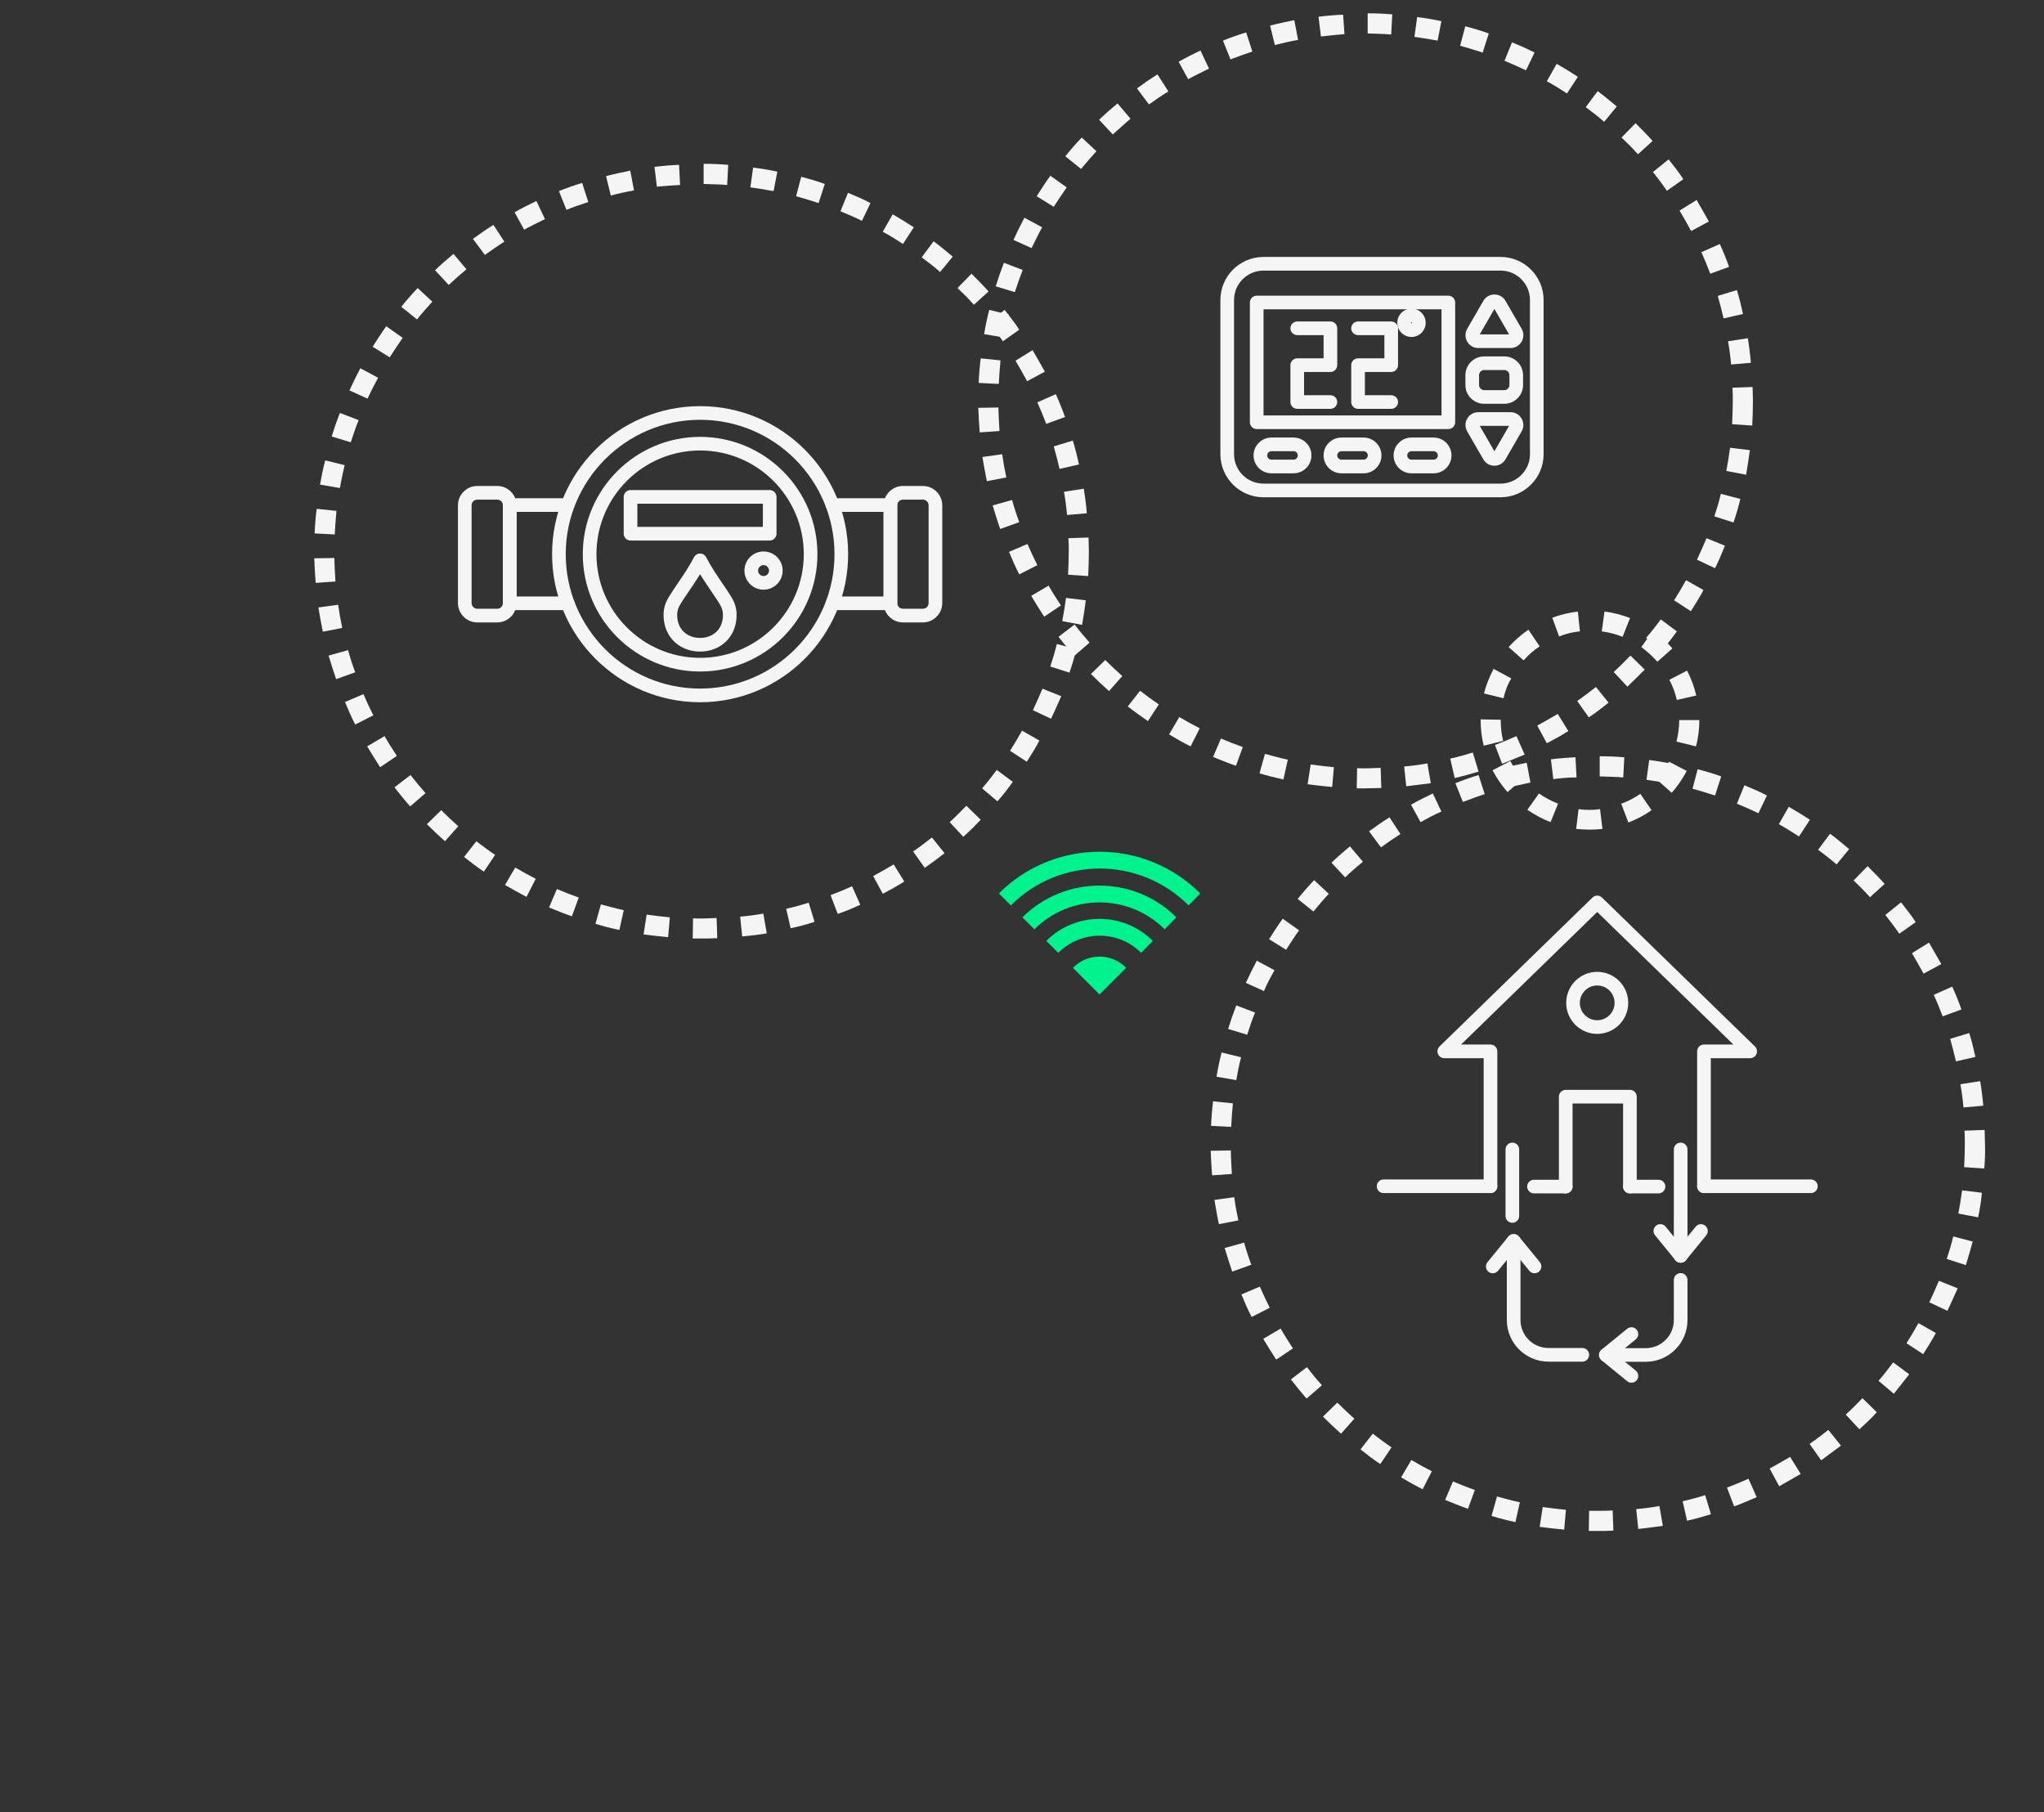 <?xml version="1.0" encoding="UTF-8"?>
<svg id="Ebene_1" data-name="Ebene 1" xmlns="http://www.w3.org/2000/svg" viewBox="0 0 599 531">
  <rect x="0" y="0" width="599" height="531" fill="#333333" stroke="none"/>
  <defs>
    <style>
      .cls-1 {
        fill: #00f38c;
      }

      .cls-2 {
        fill: #f5f5f5;
      }
    </style>
  </defs>
  <g>
    <g id="Gruppe_1554" data-name="Gruppe 1554">
      <path id="Pfad_72295" data-name="Pfad 72295" class="cls-1" d="M334.42,279.2c-6.7-6.7-17.6-6.7-24.3,0h0l-3.5-3.5c8.6-8.6,22.6-8.6,31.2,0l-3.4,3.5Z"/>
      <path id="Pfad_72296" data-name="Pfad 72296" class="cls-1" d="M341.32,272.3c-10.6-10.5-27.6-10.5-38.2,0l-3.5-3.5c12.5-12.4,32.7-12.4,45.1,0l-3.4,3.5Z"/>
      <path id="Pfad_72297" data-name="Pfad 72297" class="cls-1" d="M348.32,265.3c-14.4-14.4-37.7-14.4-52.1,0l-3.5-3.5c16.3-16.3,42.7-16.3,59,0l-3.4,3.5Z"/>
      <path id="Pfad_72298" data-name="Pfad 72298" class="cls-1" d="M314.42,283.6l7.8,7.8,7.8-7.8c-4.3-4.4-11.3-4.4-15.6,0Z"/>
    </g>
    <path class="cls-2" d="M205.6,275h-2.6l.1-5.9c2.3,.1,4.6,0,6.9-.1l.2,5.9c-1.5,.1-3,.1-4.6,.1Zm-9.8-.4c-2.4-.2-4.8-.5-7.2-.8l.9-5.8c2.3,.3,4.5,.6,6.8,.8l-.5,5.8Zm21.7-.2l-.6-5.8c2.3-.2,4.6-.5,6.8-.9l1,5.8c-2.4,.4-4.9,.7-7.2,.9Zm-36-1.9c-2.4-.5-4.7-1.1-7-1.8l1.6-5.7c2.2,.6,4.4,1.2,6.7,1.7l-1.3,5.8Zm50.2-.5l-1.3-5.7c2.2-.5,4.4-1.1,6.6-1.8l1.7,5.6c-2.3,.8-4.7,1.4-7,1.9Zm-64.1-3.5c-2.3-.8-4.5-1.7-6.7-2.6l2.3-5.4c2.1,.9,4.2,1.7,6.4,2.5l-2,5.5Zm77.9-.7l-2.1-5.5c2.1-.8,4.3-1.7,6.3-2.6l2.4,5.4c-2.1,1-4.3,1.9-6.6,2.7Zm-91.2-5c-2.1-1.1-4.3-2.3-6.3-3.5l3-5.1c2,1.2,4,2.3,6,3.3l-2.7,5.3Zm104.4-.9l-2.8-5.2c2-1.1,4-2.2,6-3.4l3.1,5c-2,1.3-4.2,2.5-6.3,3.6Zm-116.9-6.5c-2-1.3-3.9-2.8-5.8-4.3l3.6-4.6c1.8,1.4,3.7,2.8,5.5,4l-3.3,4.9Zm129.2-1.1l-3.4-4.8c1.9-1.3,3.7-2.7,5.5-4.1l3.7,4.6c-1.9,1.5-3.8,2.9-5.8,4.3Zm-140.6-7.8c-1.8-1.6-3.6-3.3-5.3-5l4.2-4.1c1.6,1.6,3.3,3.2,5,4.7l-3.9,4.4Zm151.9-1.3l-4-4.3c1.7-1.5,3.3-3.2,4.9-4.8l4.2,4.1c-1.6,1.7-3.3,3.4-5.1,5Zm-162.1-8.9c-1.6-1.8-3.1-3.7-4.6-5.6l4.7-3.6c1.4,1.8,2.9,3.6,4.4,5.3l-4.5,3.9Zm172.1-1.5l-4.5-3.8c1.5-1.7,2.9-3.5,4.3-5.4l4.7,3.5c-1.4,2-2.9,3.9-4.5,5.7Zm-180.9-10c-1.3-2-2.6-4.1-3.8-6.1l5.1-3c1.1,2,2.4,3.9,3.6,5.8l-4.9,3.3Zm189.5-1.6l-4.9-3.2c1.2-1.9,2.4-3.9,3.5-5.9l5.1,2.9c-1.1,2.1-2.4,4.2-3.7,6.2Zm-196.8-10.9c-1.1-2.1-2.1-4.4-3-6.6l5.4-2.3c.9,2.1,1.9,4.2,2.9,6.2l-5.3,2.7Zm203.9-1.7l-5.3-2.5c1-2.1,1.9-4.2,2.8-6.3l5.5,2.2c-1,2.2-1.9,4.4-3,6.6Zm-209.5-11.6c-.8-2.3-1.5-4.6-2.2-6.9l5.7-1.6c.6,2.2,1.3,4.4,2.1,6.5l-5.6,2Zm214.9-1.9l-5.6-1.8c.7-2.2,1.4-4.4,1.9-6.6l5.7,1.5c-.5,2.3-1.2,4.6-2,6.9Zm-218.8-12c-.5-2.4-.9-4.8-1.3-7.1l5.8-.8c.3,2.2,.7,4.5,1.2,6.8l-5.7,1.1Zm222.5-2l-5.8-1.1c.4-2.2,.8-4.5,1.1-6.8l5.8,.7c-.3,2.5-.7,4.9-1.1,7.2Zm-224.6-12.3c-.2-2.4-.3-4.8-.4-7.2l5.9-.1c0,2.3,.2,4.6,.3,6.9l-5.8,.4Zm226.4-2l-5.9-.4c.1-2.3,.2-4.6,.2-6.9,0-1.3,0-2.5-.1-3.8l5.9-.2c0,1.3,.1,2.7,.1,4,0,2.5-.1,4.9-.2,7.3Zm-220.8-12.2l-5.9-.3c.1-2.4,.3-4.8,.6-7.2l5.8,.6c-.2,2.3-.4,4.6-.5,6.9Zm214.6-5.7c-.2-2.3-.5-4.6-.9-6.8l5.8-.9c.4,2.4,.7,4.8,.9,7.2l-5.8,.5Zm-213.1-7.9l-5.8-1c.4-2.4,.9-4.8,1.5-7.1l5.7,1.4c-.5,2.2-1,4.4-1.4,6.7Zm210.9-5.6c-.5-2.2-1.1-4.5-1.7-6.6l5.6-1.7c.7,2.3,1.3,4.7,1.8,7l-5.7,1.3Zm-207.7-7.8l-5.6-1.7c.7-2.3,1.5-4.6,2.4-6.9l5.5,2.1c-.9,2.2-1.6,4.4-2.3,6.5Zm203.8-5.4c-.8-2.1-1.7-4.3-2.6-6.3l5.4-2.4c1,2.2,1.9,4.4,2.7,6.7l-5.5,2Zm-198.9-7.4l-5.3-2.4c1-2.2,2.1-4.4,3.2-6.5l5.2,2.8c-1.1,2-2.1,4-3.1,6.1Zm193.3-5.1c-1.1-2-2.2-4-3.4-6l5-3.1c1.2,2,2.4,4.2,3.6,6.3l-5.2,2.8Zm-186.8-7l-5-3.1c1.3-2,2.6-4.1,4-6l4.8,3.4c-1.3,1.9-2.6,3.8-3.8,5.7Zm179.7-4.7c-1.3-1.9-2.7-3.7-4.1-5.5l4.6-3.7c1.5,1.9,3,3.8,4.3,5.8l-4.8,3.4Zm-171.7-6.4l-4.6-3.7c1.5-1.9,3.1-3.7,4.8-5.5l4.3,4c-1.5,1.7-3.1,3.4-4.5,5.2Zm163.2-4.3c-1.5-1.7-3.1-3.3-4.8-4.9l4.1-4.2c1.7,1.7,3.4,3.4,5,5.2l-4.3,3.9Zm-153.9-5.8l-4-4.3c1.7-1.7,3.6-3.3,5.4-4.8l3.8,4.5c-1.8,1.5-3.5,3-5.2,4.6Zm144-3.8c-1.7-1.5-3.5-2.9-5.4-4.3l3.5-4.7c1.9,1.4,3.8,3,5.6,4.5l-3.7,4.5Zm-133.4-5l-3.5-4.7c1.9-1.4,3.9-2.8,6-4.1l3.2,4.9c-2,1.3-3.9,2.6-5.7,3.9Zm122.5-3.2c-1.9-1.3-3.9-2.5-5.9-3.6l2.9-5.1c2.1,1.2,4.2,2.5,6.2,3.8l-3.2,4.9Zm-111-4.2l-2.8-5.1c2.1-1.2,4.3-2.3,6.4-3.3l2.5,5.3c-2,1-4.1,2-6.1,3.1Zm99-2.6c-2-1-4.2-1.9-6.3-2.8l2.2-5.4c2.2,.9,4.5,1.9,6.6,3l-2.5,5.2Zm-86.6-3.2l-2.2-5.5c2.2-.9,4.5-1.7,6.8-2.4l1.8,5.6c-2.1,.7-4.3,1.4-6.4,2.3Zm73.9-2c-2.2-.7-4.4-1.4-6.6-2l1.5-5.7c2.3,.6,4.7,1.3,6.9,2.1l-1.8,5.6Zm-60.9-2.2l-1.4-5.7c2.3-.6,4.7-1.1,7.1-1.6l1.1,5.8c-2.3,.4-4.6,.9-6.8,1.5Zm47.7-1.3c-2.2-.4-4.5-.8-6.8-1.1l.8-5.8c2.4,.3,4.8,.7,7.1,1.2l-1.1,5.7Zm-34.2-1.3l-.7-5.8c2.4-.3,4.8-.5,7.2-.6l.3,5.9c-2.2,.1-4.5,.3-6.8,.5Zm20.6-.5c-2.3-.2-4.6-.2-6.9-.3v-5.9c2.4,0,4.8,.1,7.2,.3l-.3,5.9Z"/>
    <path class="cls-2" d="M468.3,448.6h-2.7l.1-5.9h2.6c1.4,0,2.9,0,4.3-.1l.2,5.9c-1.4,.1-3,.1-4.5,.1Zm-9.9-.4c-2.4-.2-4.8-.5-7.2-.8l.9-5.8c2.3,.3,4.5,.6,6.8,.8l-.5,5.8Zm21.7-.2l-.6-5.8c2.3-.2,4.6-.5,6.8-.9l1,5.8c-2.4,.3-4.8,.7-7.2,.9Zm-36-2c-2.4-.5-4.7-1.1-7-1.8l1.6-5.7c2.2,.6,4.4,1.2,6.7,1.7l-1.3,5.8Zm50.3-.4l-1.3-5.7c2.2-.5,4.4-1.1,6.6-1.8l1.7,5.6c-2.3,.7-4.7,1.4-7,1.9Zm-64.2-3.5c-2.3-.8-4.5-1.7-6.7-2.6l2.3-5.4c2.1,.9,4.2,1.7,6.4,2.5l-2,5.5Zm78-.7l-2.1-5.5c2.1-.8,4.3-1.7,6.3-2.6l2.4,5.4c-2.1,.9-4.4,1.9-6.6,2.7Zm-91.3-5c-2.1-1.1-4.3-2.3-6.3-3.5l3-5.1c2,1.2,4,2.3,6,3.3l-2.7,5.3Zm104.5-.9l-2.8-5.2c2-1.1,4-2.2,6-3.4l3.1,5c-2.1,1.2-4.2,2.4-6.3,3.6Zm-116.9-6.5c-2-1.3-3.9-2.8-5.8-4.3l3.6-4.6c1.8,1.4,3.7,2.8,5.5,4l-3.3,4.9Zm129.2-1.1l-3.4-4.8c1.9-1.3,3.7-2.7,5.5-4.1l3.7,4.6c-1.9,1.4-3.9,2.9-5.8,4.3Zm-140.7-7.8c-1.8-1.6-3.6-3.3-5.3-5l4.2-4.1c1.6,1.6,3.3,3.2,5,4.7l-3.9,4.4Zm151.9-1.3l-4-4.3c1.7-1.5,3.3-3.2,4.9-4.8l4.2,4.1c-1.5,1.7-3.3,3.4-5.1,5Zm-162-9c-1.6-1.8-3.1-3.7-4.6-5.6l4.7-3.6c1.4,1.8,2.8,3.6,4.4,5.3l-4.5,3.9Zm172.1-1.4l-4.5-3.8c1.5-1.7,2.9-3.5,4.3-5.4l4.7,3.5-4.5,5.7Zm-181-10c-1.3-2-2.6-4.1-3.8-6.1l5.1-3c1.1,2,2.4,3.9,3.6,5.8l-4.9,3.3Zm189.6-1.6l-4.9-3.2c1.2-1.9,2.4-3.9,3.5-5.9l5.1,2.9c-1.1,2.1-2.4,4.1-3.7,6.2Zm-196.8-10.9c-1.1-2.1-2.1-4.4-3-6.6l5.4-2.3c.9,2.1,1.9,4.2,2.9,6.2l-5.3,2.7Zm203.9-1.8l-5.3-2.5c1-2.1,1.9-4.2,2.8-6.3l5.5,2.2c-1,2.2-2,4.5-3,6.6Zm-209.6-11.5c-.8-2.3-1.5-4.6-2.2-6.9l5.7-1.6c.6,2.2,1.3,4.4,2.1,6.5l-5.6,2Zm215-1.9l-5.6-1.8c.7-2.2,1.4-4.4,1.9-6.6l5.7,1.5c-.6,2.3-1.3,4.6-2,6.9Zm-218.9-12c-.5-2.3-.9-4.7-1.3-7.1l5.8-.8c.3,2.3,.7,4.5,1.2,6.8l-5.7,1.1Zm222.5-2l-5.8-1.1c.4-2.2,.8-4.5,1.1-6.8l5.8,.7c-.2,2.4-.6,4.8-1.1,7.2Zm-224.5-12.3c-.2-2.4-.3-4.8-.4-7.2l5.9-.1c0,2.3,.2,4.6,.3,6.9l-5.8,.4Zm226.3-2l-5.9-.4c.1-2.3,.2-4.6,.2-6.9,0-1.3,0-2.5-.1-3.8l5.9-.2c0,1.3,.1,2.7,.1,4,.1,2.4,0,4.9-.2,7.3Zm-220.7-12.2l-5.9-.3c.1-2.4,.3-4.8,.6-7.2l5.8,.6c-.2,2.3-.4,4.6-.5,6.9Zm214.6-5.7c-.2-2.3-.5-4.6-.9-6.8l5.8-.9c.4,2.4,.7,4.8,.9,7.2l-5.8,.5Zm-213.1-8l-5.8-1c.4-2.4,.9-4.8,1.5-7.1l5.7,1.4c-.6,2.2-1,4.5-1.4,6.7Zm210.9-5.5c-.5-2.2-1.1-4.4-1.7-6.6l5.6-1.7c.7,2.3,1.3,4.7,1.8,7l-5.7,1.3Zm-207.7-7.8l-5.6-1.7c.7-2.3,1.5-4.6,2.4-6.9l5.5,2.1c-.9,2.1-1.6,4.3-2.3,6.5Zm203.8-5.4c-.8-2.1-1.7-4.3-2.6-6.3l5.4-2.4c1,2.2,1.9,4.4,2.7,6.7l-5.5,2Zm-198.9-7.4l-5.3-2.4c1-2.2,2.1-4.4,3.2-6.5l5.2,2.8c-1.1,1.9-2.2,4-3.1,6.1Zm193.3-5.1c-1.1-2-2.2-4-3.4-6l5-3.1c1.2,2.1,2.4,4.2,3.6,6.3l-5.2,2.8Zm-186.8-7l-5-3.1c1.3-2,2.6-4.1,4-6l4.8,3.4c-1.3,1.8-2.6,3.8-3.8,5.7Zm179.7-4.7c-1.3-1.9-2.7-3.7-4.1-5.5l4.6-3.7c1.5,1.9,3,3.8,4.3,5.8l-4.8,3.4Zm-171.7-6.5l-4.6-3.7c1.5-1.9,3.1-3.7,4.8-5.5l4.3,4c-1.6,1.7-3.1,3.5-4.5,5.2Zm163.1-4.2c-1.5-1.7-3.1-3.3-4.8-4.9l4.1-4.2c1.7,1.7,3.4,3.4,5,5.2l-4.3,3.9Zm-153.8-5.8l-4-4.3c1.7-1.7,3.6-3.3,5.4-4.8l3.8,4.5c-1.8,1.5-3.6,3-5.2,4.6Zm144-3.8c-1.7-1.5-3.5-2.9-5.4-4.3l3.5-4.7c1.9,1.4,3.8,3,5.6,4.5l-3.7,4.5Zm-133.5-5l-3.5-4.7c1.9-1.4,3.9-2.8,6-4.1l3.2,4.9c-1.9,1.2-3.8,2.5-5.7,3.9Zm122.5-3.2c-1.9-1.2-3.9-2.5-5.9-3.6l2.9-5.1c2.1,1.2,4.2,2.5,6.2,3.8l-3.2,4.9Zm-110.9-4.2l-2.8-5.1c2.1-1.2,4.3-2.3,6.4-3.3l2.5,5.3c-2.1,.9-4.1,2-6.1,3.1Zm99-2.6c-2-1-4.2-1.9-6.3-2.8l2.2-5.4c2.2,.9,4.5,1.9,6.6,3l-2.5,5.2Zm-86.6-3.3l-2.2-5.5c2.2-.9,4.5-1.7,6.8-2.4l1.8,5.6c-2.2,.7-4.3,1.5-6.4,2.3Zm73.9-1.9c-2.2-.7-4.4-1.4-6.6-2l1.5-5.7c2.3,.6,4.7,1.3,6.9,2.1l-1.8,5.6Zm-60.9-2.3l-1.4-5.7c2.3-.6,4.7-1.1,7.1-1.6l1.1,5.8c-2.3,.5-4.6,1-6.8,1.5Zm47.6-1.2c-2.2-.4-4.5-.8-6.8-1.1l.8-5.8c2.4,.3,4.8,.7,7.1,1.2l-1.1,5.7Zm-34.1-1.3l-.7-5.8c2.4-.3,4.8-.5,7.2-.6l.3,5.9c-2.3,0-4.6,.2-6.8,.5Zm20.5-.5c-2.3-.2-4.6-.2-6.9-.3v-5.9c2.4,0,4.8,.1,7.2,.3l-.3,5.9Z"/>
    <path class="cls-2" d="M400.2,231h-2.6l.1-5.9c2.3,.1,4.6,0,6.9-.1l.2,5.9c-1.5,0-3,.1-4.6,.1Zm-9.8-.4c-2.4-.2-4.8-.5-7.2-.8l.9-5.8c2.2,.3,4.5,.6,6.8,.8l-.5,5.8Zm21.7-.2l-.6-5.8c2.3-.2,4.6-.5,6.8-.9l1,5.8c-2.4,.3-4.8,.6-7.2,.9Zm-36-2c-2.3-.5-4.7-1.1-7-1.8l1.6-5.7c2.2,.6,4.4,1.2,6.7,1.7l-1.3,5.8Zm50.2-.4l-1.3-5.7c2.2-.5,4.4-1.1,6.6-1.8l1.7,5.6c-2.3,.7-4.6,1.3-7,1.9Zm-64.1-3.6c-2.3-.8-4.5-1.7-6.7-2.6l2.3-5.4c2.1,.9,4.2,1.7,6.4,2.5l-2,5.5Zm78-.6l-2.1-5.5c2.1-.8,4.3-1.7,6.3-2.6l2.4,5.4c-2.1,.9-4.4,1.8-6.6,2.7Zm-91.3-5.1c-2.2-1.1-4.3-2.3-6.3-3.5l3-5.1c2,1.2,4,2.3,6,3.3l-2.7,5.3Zm104.4-.9l-2.8-5.2c2-1.1,4-2.2,6-3.4l3.1,5c-2,1.3-4.2,2.5-6.3,3.6Zm-116.9-6.5c-2-1.4-4-2.8-5.9-4.3l3.6-4.6c1.8,1.4,3.7,2.8,5.5,4l-3.2,4.9Zm129.2-1.1l-3.4-4.8c1.9-1.3,3.7-2.7,5.5-4.1l3.7,4.6c-1.9,1.5-3.8,3-5.8,4.3Zm-140.6-7.7c-1.8-1.6-3.6-3.3-5.3-5l4.2-4.1c1.6,1.6,3.3,3.2,5,4.7l-3.9,4.4Zm151.9-1.3l-4-4.3c1.7-1.5,3.3-3.2,4.9-4.8l4.2,4.1c-1.6,1.6-3.3,3.3-5.1,5Zm-162.1-9c-1.6-1.8-3.1-3.7-4.6-5.6l4.7-3.6c1.4,1.8,2.9,3.6,4.4,5.3l-4.5,3.9Zm172.1-1.5l-4.5-3.8c1.5-1.7,2.9-3.5,4.3-5.4l4.7,3.5c-1.4,2-2.9,3.9-4.5,5.7Zm-180.9-10c-1.3-2-2.6-4.1-3.8-6.1l5.1-3c1.1,2,2.4,3.9,3.6,5.8l-4.9,3.3Zm189.5-1.6l-4.9-3.2c1.2-1.9,2.4-3.9,3.5-5.9l5.1,2.9c-1.1,2.1-2.4,4.2-3.7,6.2Zm-196.8-10.8c-1.1-2.1-2.1-4.4-3-6.6l5.4-2.3c.9,2.1,1.9,4.2,2.9,6.2l-5.3,2.7Zm203.9-1.8l-5.3-2.5c1-2.1,1.9-4.2,2.8-6.3l5.4,2.2c-.9,2.2-1.8,4.4-2.9,6.6Zm-209.5-11.5c-.8-2.3-1.5-4.6-2.2-6.9l5.7-1.6c.6,2.2,1.3,4.4,2.1,6.5l-5.6,2Zm214.9-1.9l-5.6-1.8c.7-2.2,1.4-4.4,1.9-6.6l5.7,1.5c-.5,2.2-1.2,4.6-2,6.9Zm-218.8-12.1c-.5-2.4-.9-4.8-1.3-7.1l5.8-.8c.3,2.2,.7,4.5,1.2,6.8l-5.7,1.1Zm222.5-1.9l-5.8-1.1c.4-2.2,.8-4.5,1.1-6.8l5.8,.7c-.3,2.4-.7,4.8-1.1,7.2Zm-224.6-12.4c-.2-2.4-.3-4.8-.4-7.2l5.9-.1c0,2.3,.2,4.6,.3,6.9l-5.8,.4Zm226.4-2l-5.9-.4c.1-2.3,.2-4.6,.2-6.9,0-1.3,0-2.5-.1-3.8l5.9-.2c0,1.3,.1,2.7,.1,4,0,2.5-.1,4.9-.2,7.3Zm-220.8-12.2l-5.9-.3c.1-2.4,.3-4.8,.6-7.2l5.8,.6c-.2,2.3-.4,4.6-.5,6.9Zm214.6-5.7c-.2-2.3-.5-4.6-.9-6.8l5.8-.9c.4,2.4,.7,4.8,.9,7.2l-5.8,.5Zm-213.1-7.9l-5.8-1c.4-2.4,.9-4.8,1.5-7.1l5.7,1.4c-.5,2.2-1,4.4-1.4,6.7Zm210.9-5.6c-.5-2.2-1.1-4.4-1.7-6.6l5.6-1.7c.7,2.3,1.3,4.7,1.8,7l-5.7,1.3Zm-207.7-7.7l-5.6-1.7c.7-2.3,1.5-4.6,2.4-6.9l5.5,2.1c-.8,2.1-1.6,4.3-2.3,6.5Zm203.8-5.4c-.8-2.1-1.7-4.3-2.6-6.3l5.4-2.4c1,2.2,1.9,4.4,2.7,6.7l-5.5,2Zm-198.9-7.5l-5.3-2.4c1-2.2,2.1-4.4,3.2-6.5l5.2,2.8c-1.1,2-2.1,4.1-3.1,6.1Zm193.3-5c-1.1-2-2.2-4-3.4-6l5-3.1c1.2,2.1,2.4,4.2,3.6,6.3l-5.2,2.8Zm-186.8-7.1l-5-3.1c1.3-2,2.6-4.1,4-6l4.8,3.4c-1.3,1.9-2.6,3.8-3.8,5.7Zm179.7-4.7c-1.3-1.9-2.7-3.7-4.1-5.5l4.6-3.7c1.5,1.9,3,3.8,4.3,5.8l-4.8,3.4Zm-171.7-6.4l-4.6-3.7c1.5-1.9,3.1-3.7,4.8-5.5l4.3,4c-1.5,1.7-3,3.4-4.5,5.2Zm163.2-4.3c-1.5-1.7-3.1-3.3-4.8-4.9l4.1-4.2c1.7,1.7,3.4,3.4,5,5.2l-4.3,3.9Zm-153.9-5.8l-4-4.3c1.7-1.7,3.6-3.3,5.4-4.8l3.8,4.5c-1.8,1.5-3.5,3.1-5.2,4.6Zm144-3.7c-1.7-1.5-3.5-2.9-5.4-4.3l3.5-4.7c1.9,1.4,3.8,3,5.6,4.5l-3.7,4.5Zm-133.4-5.1l-3.5-4.7c1.9-1.4,3.9-2.8,6-4.1l3.2,5c-2,1.2-3.9,2.5-5.7,3.8Zm122.5-3.2c-1.9-1.3-3.9-2.5-5.9-3.6l2.9-5.1c2.1,1.2,4.2,2.5,6.2,3.8l-3.2,4.9Zm-111-4.2l-2.8-5.1c2.1-1.2,4.3-2.3,6.4-3.3l2.5,5.3c-2,1-4.1,2-6.1,3.1Zm99-2.6c-2.1-1-4.2-1.9-6.3-2.8l2.2-5.4c2.2,.9,4.5,1.9,6.6,3l-2.5,5.2Zm-86.6-3.2l-2.2-5.5c2.2-.9,4.5-1.7,6.8-2.4l1.8,5.6c-2.1,.7-4.3,1.5-6.4,2.3Zm73.9-2c-2.2-.7-4.4-1.4-6.6-2l1.5-5.7c2.3,.6,4.7,1.3,6.9,2.1l-1.8,5.6Zm-60.9-2.2l-1.4-5.7c2.3-.6,4.7-1.1,7.1-1.6l1.1,5.8c-2.3,.4-4.5,.9-6.8,1.5Zm47.7-1.3c-2.2-.4-4.5-.8-6.8-1.1l.8-5.8c2.4,.3,4.8,.7,7.1,1.2l-1.1,5.7Zm-34.2-1.2l-.7-5.8c2.4-.3,4.8-.5,7.2-.6l.4,5.7c-2.3,.2-4.6,.4-6.9,.7Zm20.6-.6c-2.3-.2-4.6-.2-6.9-.3V3.9c2.4,0,4.8,.1,7.2,.3l-.3,5.9Z"/>
    <path class="cls-2" d="M465.9,243.1c-1.3,0-2.7-.1-4-.2l.7-5.8c2.1,.3,4.3,.3,6.3,0l.7,5.8c-1.2,.1-2.4,.2-3.7,.2Zm11.3-2.1l-2.1-5.5c2-.7,3.9-1.7,5.6-2.9l3.3,4.8c-2.1,1.5-4.4,2.7-6.8,3.6Zm-22.8-.1c-2.4-.9-4.7-2.2-6.8-3.6l3.4-4.8c1.7,1.2,3.6,2.2,5.6,3l-2.2,5.4Zm35.5-8.6l-4.4-3.9c1.4-1.6,2.6-3.3,3.6-5.2l5.2,2.7c-1.2,2.3-2.7,4.5-4.4,6.4Zm-48.1-.2c-1.7-1.9-3.2-4.1-4.4-6.4l5.2-2.7c1,1.9,2.2,3.6,3.6,5.2l-4.4,3.9Zm55.2-13.4l-5.7-1.4c.5-2,.8-4.2,.8-6.3h5.9c0,2.6-.3,5.2-1,7.7Zm-62.2-.2c-.6-2.4-.9-5-.9-7.5v-.2l5.9,.1v.1c0,2.1,.2,4.1,.7,6.1l-5.7,1.4Zm56.6-13.4c-.5-2.1-1.2-4.1-2.2-5.9l5.2-2.7c1.2,2.3,2.1,4.8,2.7,7.3l-5.7,1.3Zm-50.8-.5l-5.7-1.4c.6-2.5,1.6-4.9,2.8-7.2l5.2,2.8c-1.1,1.7-1.8,3.7-2.3,5.8Zm45.1-10.7c-1.4-1.6-3-3-4.7-4.3l3.4-4.8c2.1,1.5,4,3.2,5.7,5.2l-4.4,3.9Zm-39.2-.4l-4.4-3.9c1.7-1.9,3.7-3.6,5.8-5.1l3.3,4.9c-1.7,1.1-3.3,2.5-4.7,4.1Zm29-6.9c-2-.8-4-1.3-6.1-1.6l.8-5.8c2.6,.3,5.1,1,7.5,1.9l-2.2,5.5Zm-18.6-.1l-2-5.5c2.4-.9,5-1.5,7.5-1.8l.6,5.8c-2.1,.2-4.2,.7-6.1,1.5Z"/>
    <g>
      <path class="cls-2" d="M530.69,349.6h-31.34c-1.1,0-2-.9-2-2s.9-2,2-2h31.34c1.1,0,2,.9,2,2s-.9,2-2,2Z"/>
      <path class="cls-2" d="M436.79,349.6h-31.33c-1.1,0-2-.9-2-2s.9-2,2-2h31.33c1.1,0,2,.9,2,2s-.9,2-2,2Z"/>
      <path class="cls-2" d="M486.03,349.69h-8.38c-1.1,0-2-.9-2-2s.9-2,2-2h8.38c1.1,0,2,.9,2,2s-.9,2-2,2Z"/>
      <path class="cls-2" d="M458.84,349.69h-9.3c-1.1,0-2-.9-2-2s.9-2,2-2h9.3c1.1,0,2,.9,2,2s-.9,2-2,2Z"/>
      <g>
        <path class="cls-2" d="M499.35,349.6c-1.1,0-2-.9-2-2v-39.53c0-1.1,.9-2,2-2h8.62l-39.9-38.84-39.9,38.84h8.62c1.1,0,2,.9,2,2v39.53c0,1.1-.9,2-2,2s-2-.9-2-2v-37.53h-11.54c-.81,0-1.55-.49-1.85-1.25-.31-.75-.13-1.62,.46-2.19l44.82-43.63c.78-.76,2.01-.76,2.79,0l44.82,43.63c.58,.57,.76,1.43,.46,2.19-.31,.75-1.04,1.25-1.85,1.25h-11.54v37.53c0,1.1-.9,2-2,2Z"/>
        <path class="cls-2" d="M477.65,349.69c-1.1,0-2-.9-2-2v-24.34h-14.81v24.34c0,1.1-.9,2-2,2s-2-.9-2-2v-26.34c0-1.1,.9-2,2-2h18.81c1.1,0,2,.9,2,2v26.34c0,1.1-.9,2-2,2Z"/>
      </g>
      <path class="cls-2" d="M478.1,405.16c-.45,0-.89-.15-1.26-.45l-7.29-5.95c-.86-.7-.98-1.96-.28-2.81,.7-.85,1.96-.98,2.81-.28l7.29,5.95c.86,.7,.98,1.96,.28,2.81-.4,.48-.97,.73-1.55,.73Z"/>
      <path class="cls-2" d="M470.82,398.85c-.58,0-1.15-.25-1.55-.73-.7-.86-.57-2.12,.28-2.81l7.29-5.95c.86-.7,2.12-.57,2.81,.28s.57,2.12-.28,2.81l-7.29,5.95c-.37,.3-.82,.45-1.26,.45Z"/>
      <path class="cls-2" d="M482.31,399.03h-11.74c-1.1,0-2-.9-2-2s.9-2,2-2h11.74c4.53,0,8.21-3.68,8.21-8.21v-11.78c0-1.1,.9-2,2-2s2,.9,2,2v11.78c0,6.73-5.48,12.21-12.21,12.21Z"/>
      <path class="cls-2" d="M492.52,369.99c-1.1,0-2-.9-2-2v-31.18c0-1.1,.9-2,2-2s2,.9,2,2v31.18c0,1.1-.9,2-2,2Z"/>
      <g>
        <path class="cls-2" d="M437.45,373.1c-.45,0-.89-.15-1.26-.45-.86-.7-.98-1.96-.28-2.81l5.95-7.29c.7-.85,1.96-.98,2.81-.28,.86,.7,.98,1.96,.28,2.81l-5.95,7.29c-.4,.48-.97,.73-1.55,.73Z"/>
        <path class="cls-2" d="M449.71,373.1c-.58,0-1.15-.25-1.55-.74l-5.95-7.29c-.7-.86-.57-2.12,.28-2.81,.85-.7,2.11-.57,2.81,.28l5.95,7.29c.7,.86,.57,2.12-.28,2.81-.37,.3-.82,.45-1.26,.45Z"/>
      </g>
      <path class="cls-2" d="M463.7,398.99h-9.91c-6.73,0-12.21-5.48-12.21-12.21v-23.21c0-1.1,.9-2,2-2s2,.9,2,2v23.21c0,4.53,3.68,8.21,8.21,8.21h9.91c1.1,0,2,.9,2,2s-.9,2-2,2Z"/>
      <path class="cls-2" d="M443.2,358.31c-1.1,0-2-.9-2-2v-19.5c0-1.1,.9-2,2-2s2,.9,2,2v19.5c0,1.1-.9,2-2,2Z"/>
      <path class="cls-2" d="M492.52,369.99c-.45,0-.89-.15-1.26-.45-.86-.7-.98-1.96-.28-2.81l5.95-7.29c.7-.86,1.96-.98,2.81-.28,.86,.7,.98,1.96,.28,2.81l-5.95,7.29c-.4,.48-.97,.73-1.55,.73Z"/>
      <path class="cls-2" d="M492.52,369.99c-.58,0-1.15-.25-1.55-.74l-5.95-7.29c-.7-.86-.57-2.12,.28-2.81,.85-.7,2.11-.57,2.81,.28l5.95,7.29c.7,.86,.57,2.12-.28,2.81-.37,.3-.82,.45-1.26,.45Z"/>
      <path class="cls-2" d="M468.07,302.95c-5.01,0-9.09-4.08-9.09-9.09s4.08-9.09,9.09-9.09,9.09,4.08,9.09,9.09-4.08,9.09-9.09,9.09Zm0-14.18c-2.81,0-5.09,2.28-5.09,5.09s2.28,5.09,5.09,5.09,5.09-2.28,5.09-5.09-2.28-5.09-5.09-5.09Z"/>
    </g>
    <g>
      <path class="cls-2" d="M439.74,145.71h-69.48c-6.96,0-12.62-5.66-12.62-12.62v-45.18c0-6.96,5.66-12.62,12.62-12.62h69.48c6.96,0,12.62,5.66,12.62,12.62v45.18c0,6.96-5.66,12.62-12.62,12.62Zm-69.48-66.42c-4.75,0-8.62,3.87-8.62,8.62v45.18c0,4.75,3.87,8.62,8.62,8.62h69.48c4.75,0,8.62-3.87,8.62-8.62v-45.18c0-4.75-3.87-8.62-8.62-8.62h-69.48Z"/>
      <path class="cls-2" d="M424.44,125.73h-56.16c-1.1,0-2-.9-2-2v-35.09c0-1.1,.9-2,2-2h56.16c1.1,0,2,.9,2,2v35.09c0,1.1-.9,2-2,2Zm-54.16-4h52.16v-31.09h-52.16v31.09Z"/>
      <path class="cls-2" d="M442.66,101.98h-9.44c-1.36,0-2.58-.7-3.25-1.88-.68-1.18-.68-2.58,0-3.76l4.72-8.17c.68-1.18,1.9-1.88,3.25-1.88s2.58,.7,3.26,1.88l4.72,8.17c.68,1.18,.68,2.58,0,3.76-.68,1.18-1.9,1.88-3.25,1.88Zm-.21-3.64h0Zm-8.81-.36h8.6l-4.3-7.45-4.3,7.45Zm4.09-7.81h0Z"/>
      <path class="cls-2" d="M437.94,136.47c-1.36,0-2.58-.7-3.25-1.88l-4.72-8.17c-.68-1.18-.68-2.58,0-3.76,.68-1.18,1.9-1.88,3.25-1.88h9.44c1.36,0,2.58,.7,3.25,1.88,.68,1.18,.68,2.58,0,3.76l-4.72,8.17c-.68,1.18-1.9,1.88-3.26,1.88Zm-4.3-11.69l4.3,7.45,4.3-7.45h-8.6Z"/>
      <path class="cls-2" d="M379.08,138.69h-6.48c-2.89,0-5.24-2.35-5.24-5.24s2.35-5.24,5.24-5.24h6.48c2.89,0,5.24,2.35,5.24,5.24s-2.35,5.24-5.24,5.24Zm-6.48-6.48c-.68,0-1.24,.56-1.24,1.24s.56,1.24,1.24,1.24h6.48c.68,0,1.24-.56,1.24-1.24s-.56-1.24-1.24-1.24h-6.48Z"/>
      <path class="cls-2" d="M399.6,138.69h-6.48c-2.89,0-5.24-2.35-5.24-5.24s2.35-5.24,5.24-5.24h6.48c2.89,0,5.24,2.35,5.24,5.24s-2.35,5.24-5.24,5.24Zm-6.48-6.48c-.68,0-1.24,.56-1.24,1.24s.56,1.24,1.24,1.24h6.48c.68,0,1.24-.56,1.24-1.24s-.56-1.24-1.24-1.24h-6.48Z"/>
      <path class="cls-2" d="M420.12,138.69h-6.48c-2.89,0-5.24-2.35-5.24-5.24s2.35-5.24,5.24-5.24h6.48c2.89,0,5.24,2.35,5.24,5.24s-2.35,5.24-5.24,5.24Zm-6.48-6.48c-.68,0-1.24,.56-1.24,1.24s.56,1.24,1.24,1.24h6.48c.68,0,1.24-.56,1.24-1.24s-.56-1.24-1.24-1.24h-6.48Z"/>
      <path class="cls-2" d="M389.88,119.8h-9.72c-1.1,0-2-.9-2-2v-10.8c0-1.1,.9-2,2-2h7.72v-6.8h-7.72c-1.1,0-2-.9-2-2s.9-2,2-2h9.72c1.1,0,2,.9,2,2v10.8c0,1.1-.9,2-2,2h-7.72v6.8h7.72c1.1,0,2,.9,2,2s-.9,2-2,2Z"/>
      <path class="cls-2" d="M407.7,119.8h-9.72c-1.1,0-2-.9-2-2v-10.8c0-1.1,.9-2,2-2h7.72v-6.8h-7.72c-1.1,0-2-.9-2-2s.9-2,2-2h9.72c1.1,0,2,.9,2,2v10.8c0,1.1-.9,2-2,2h-7.72v6.8h7.72c1.1,0,2,.9,2,2s-.9,2-2,2Z"/>
      <path class="cls-2" d="M413.64,98.74c-2.29,0-4.16-1.87-4.16-4.16s1.87-4.16,4.16-4.16,4.16,1.87,4.16,4.16-1.87,4.16-4.16,4.16Zm0-4.32c-.09,0-.16,.07-.16,.16,0,.18,.32,.18,.32,0,0-.09-.07-.16-.16-.16Z"/>
      <path class="cls-2" d="M440.83,118.32h-5.88c-3.04,0-5.51-2.47-5.51-5.51v-2.87c0-3.04,2.47-5.51,5.51-5.51h5.88c3.04,0,5.51,2.47,5.51,5.51v2.87c0,3.04-2.47,5.51-5.51,5.51Zm-5.88-9.89c-.83,0-1.51,.68-1.51,1.51v2.87c0,.83,.68,1.51,1.51,1.51h5.88c.83,0,1.51-.68,1.51-1.51v-2.87c0-.83-.68-1.51-1.51-1.51h-5.88Z"/>
    </g>
  </g>
  <g>
    <path class="cls-2" d="M205.17,196.77c-18.96,0-34.38-15.42-34.38-34.38s15.42-34.38,34.38-34.38,34.38,15.42,34.38,34.38-15.42,34.38-34.38,34.38Zm0-64.77c-16.75,0-30.38,13.63-30.38,30.38s13.63,30.38,30.38,30.38,30.38-13.63,30.38-30.38-13.63-30.38-30.38-30.38Z"/>
    <path class="cls-2" d="M205.17,205.77c-23.92,0-43.38-19.46-43.38-43.38s19.46-43.38,43.38-43.38,43.38,19.46,43.38,43.38-19.46,43.38-43.38,43.38Zm0-82.76c-21.71,0-39.38,17.67-39.38,39.38s17.67,39.38,39.38,39.38,39.38-17.67,39.38-39.38-17.67-39.38-39.38-39.38Z"/>
    <path class="cls-2" d="M260.94,178.78h-16.96c-1.1,0-2-.9-2-2s.9-2,2-2h14.96v-24.79h-14.96c-1.1,0-2-.9-2-2s.9-2,2-2h16.96c1.1,0,2,.9,2,2v28.79c0,1.1-.9,2-2,2Z"/>
    <path class="cls-2" d="M166.36,178.78h-16.97c-1.1,0-2-.9-2-2v-28.79c0-1.1,.9-2,2-2h16.97c1.1,0,2,.9,2,2s-.9,2-2,2h-14.97v24.79h14.97c1.1,0,2,.9,2,2s-.9,2-2,2Z"/>
    <path class="cls-2" d="M145.71,182.38h-5.83c-3.13,0-5.68-2.55-5.68-5.68v-28.62c0-3.13,2.55-5.68,5.68-5.68h5.83c3.13,0,5.68,2.55,5.68,5.68v28.62c0,3.13-2.55,5.68-5.68,5.68Zm-5.83-35.98c-.93,0-1.68,.75-1.68,1.68v28.62c0,.93,.75,1.68,1.68,1.68h5.83c.93,0,1.68-.75,1.68-1.68v-28.62c0-.93-.75-1.68-1.68-1.68h-5.83Z"/>
    <path class="cls-2" d="M270.45,182.38h-5.83c-3.13,0-5.68-2.55-5.68-5.68v-28.62c0-3.13,2.55-5.68,5.68-5.68h5.83c3.13,0,5.68,2.55,5.68,5.68v28.62c0,3.13-2.55,5.68-5.68,5.68Zm-5.83-35.98c-.93,0-1.68,.75-1.68,1.68v28.62c0,.93,.75,1.68,1.68,1.68h5.83c.93,0,1.68-.75,1.68-1.68v-28.62c0-.93-.75-1.68-1.68-1.68h-5.83Z"/>
    <path class="cls-2" d="M225.56,158.39h-40.78c-1.1,0-2-.9-2-2v-10.79c0-1.1,.9-2,2-2h40.78c1.1,0,2,.9,2,2v10.79c0,1.1-.9,2-2,2Zm-38.78-4h36.78v-6.79h-36.78v6.79Z"/>
    <path class="cls-2" d="M205,190.92c-1.49,0-4.78-.34-7.48-2.99-3.33-3.29-3.14-7.61-3-8.86,.26-2.35,1.23-3.82,2.57-5.86l.43-.65c.37-.56,.79-1.19,1.26-1.87,1.36-1.99,3.06-4.47,4.61-7.42,.34-.66,1.03-1.07,1.77-1.07s1.43,.41,1.77,1.07c1.55,2.96,3.25,5.44,4.61,7.42,.47,.69,.9,1.31,1.26,1.87l.43,.65c1.34,2.04,2.3,3.51,2.57,5.85,.14,1.25,.33,5.57-3,8.86-2.8,2.76-6.23,3.02-7.64,2.99-.05,0-.11,0-.16,0Zm.16-22.67c-1.09,1.8-2.16,3.36-3.08,4.7-.45,.66-.86,1.26-1.21,1.8l-.44,.66c-1.22,1.86-1.78,2.71-1.94,4.1-.09,.79-.22,3.54,1.83,5.57,1.79,1.77,4.14,1.85,4.79,1.84,.03,0,.06,0,.09,0,.67,0,3-.08,4.79-1.84,2.05-2.02,1.92-4.77,1.83-5.57-.16-1.39-.71-2.24-1.94-4.1l-.44-.67c-.35-.54-.76-1.14-1.21-1.8-.92-1.35-1.99-2.91-3.08-4.7Z"/>
    <path class="cls-2" d="M223.76,172.79c-3.09,0-5.6-2.51-5.6-5.6s2.51-5.6,5.6-5.6,5.6,2.51,5.6,5.6-2.51,5.6-5.6,5.6Zm0-7.2c-.88,0-1.6,.72-1.6,1.6s.72,1.6,1.6,1.6,1.6-.72,1.6-1.6-.72-1.6-1.6-1.6Z"/>
  </g>
</svg>